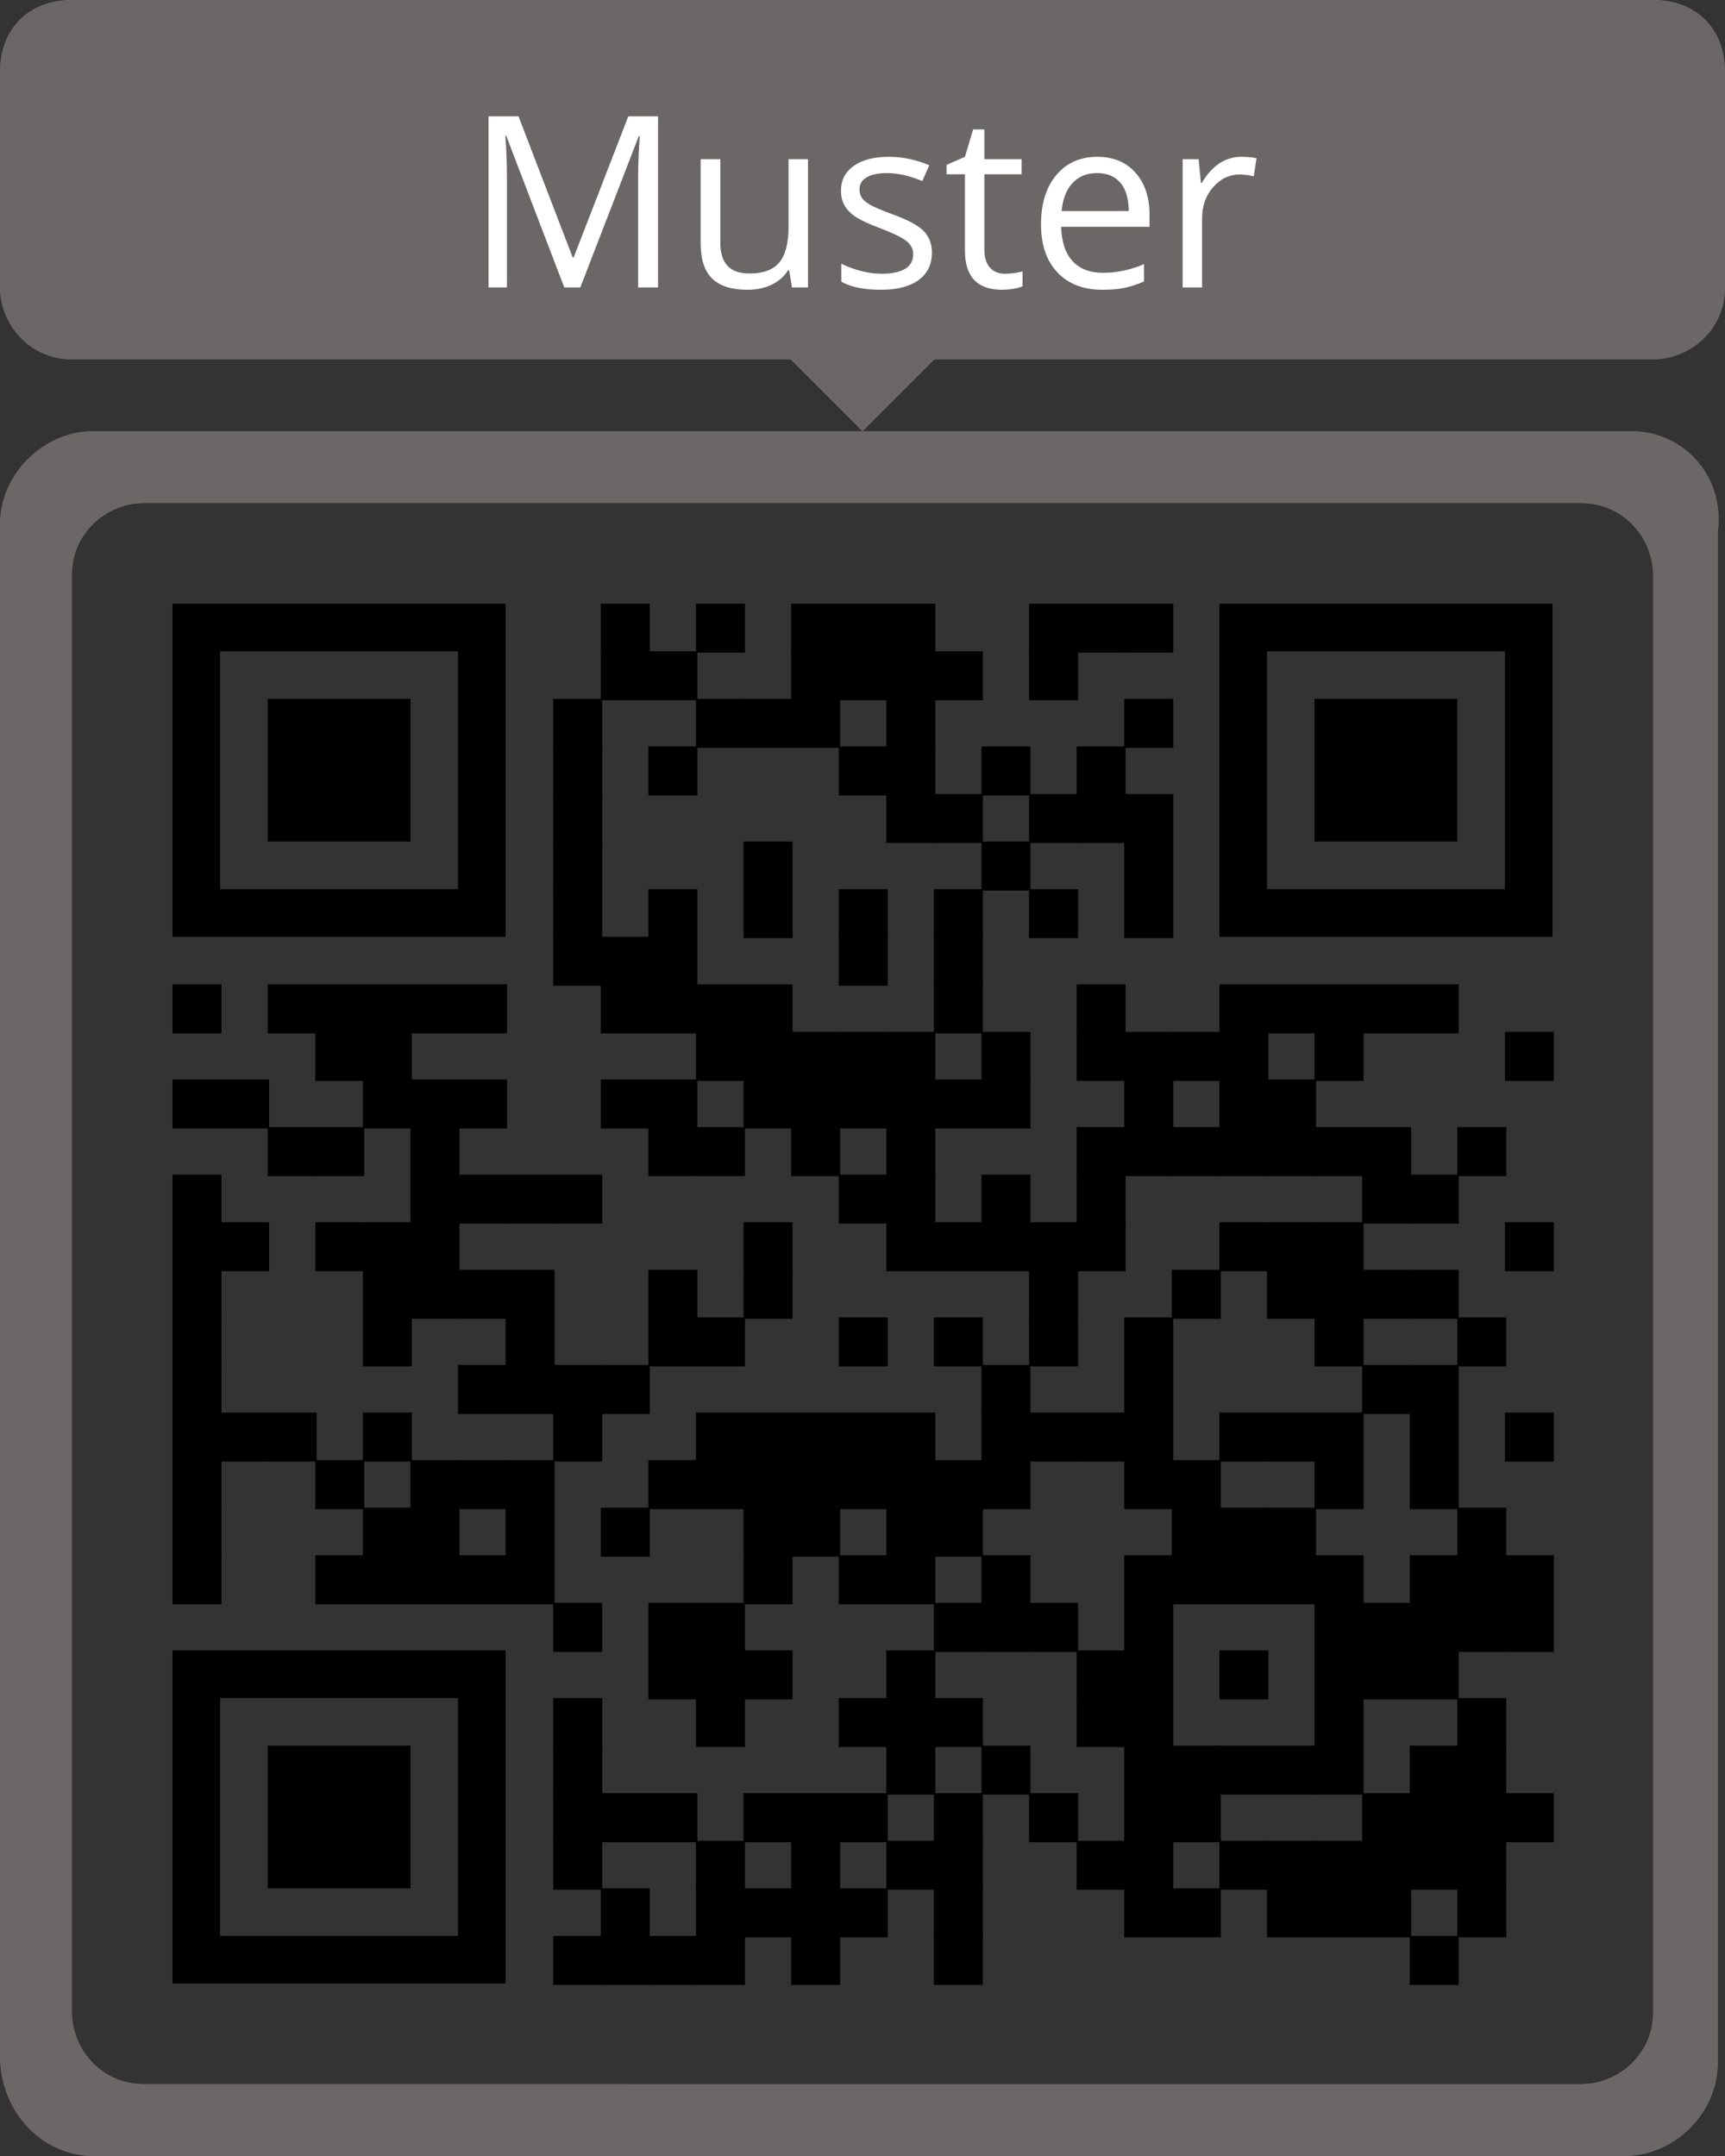 <?xml version="1.0" encoding="UTF-8"?>
<svg xmlns="http://www.w3.org/2000/svg" xmlns:xlink="http://www.w3.org/1999/xlink" xml:space="preserve" width="870" height="1087.5" viewBox="0 0 870 1087.5">
  <rect x="0" y="0" width="870" height="1087.5" fill="#333333" stroke="none"/>
  <g transform="scale(36.25)" fill="#6b6767">
    <path d="M22.7,6L1.3,6C0.6,6,0,6.6,0,7.3l0,21.3C0,29.4,0.6,30,1.3,30l21.3,0c0.7,0,1.3-0.6,1.3-1.3l0-21.3 C24,6.6,23.4,6,22.7,6z M23,28c0,0.6-0.5,1-1,1L2,29c-0.6,0-1-0.5-1-1V8c0-0.6,0.5-1,1-1l20,0c0.6,0,1,0.5,1,1V28z"></path>
    <path d="M23,0H1C0.4,0,0,0.4,0,1v3c0,0.5,0.4,1,1,1h10l1,1l1-1h10c0.5,0,1-0.4,1-1V1C24,0.4,23.6,0,23,0z"></path>
  </g>
  <g transform="translate(0,217.5)" fill="#000000">
<g transform="translate(303,87) scale(4.12)"><rect width="6" height="6"></rect></g>
<g transform="translate(351,87) scale(4.12)"><rect width="6" height="6"></rect></g>
<g transform="translate(399,87) scale(4.12)"><rect width="6" height="6"></rect></g>
<g transform="translate(423,87) scale(4.12)"><rect width="6" height="6"></rect></g>
<g transform="translate(447,87) scale(4.12)"><rect width="6" height="6"></rect></g>
<g transform="translate(519,87) scale(4.12)"><rect width="6" height="6"></rect></g>
<g transform="translate(543,87) scale(4.12)"><rect width="6" height="6"></rect></g>
<g transform="translate(567,87) scale(4.12)"><rect width="6" height="6"></rect></g>
<g transform="translate(303,111) scale(4.12)"><rect width="6" height="6"></rect></g>
<g transform="translate(327,111) scale(4.12)"><rect width="6" height="6"></rect></g>
<g transform="translate(399,111) scale(4.12)"><rect width="6" height="6"></rect></g>
<g transform="translate(423,111) scale(4.12)"><rect width="6" height="6"></rect></g>
<g transform="translate(447,111) scale(4.12)"><rect width="6" height="6"></rect></g>
<g transform="translate(471,111) scale(4.12)"><rect width="6" height="6"></rect></g>
<g transform="translate(519,111) scale(4.12)"><rect width="6" height="6"></rect></g>
<g transform="translate(279,135) scale(4.12)"><rect width="6" height="6"></rect></g>
<g transform="translate(351,135) scale(4.12)"><rect width="6" height="6"></rect></g>
<g transform="translate(375,135) scale(4.12)"><rect width="6" height="6"></rect></g>
<g transform="translate(399,135) scale(4.12)"><rect width="6" height="6"></rect></g>
<g transform="translate(447,135) scale(4.12)"><rect width="6" height="6"></rect></g>
<g transform="translate(567,135) scale(4.12)"><rect width="6" height="6"></rect></g>
<g transform="translate(279,159) scale(4.12)"><rect width="6" height="6"></rect></g>
<g transform="translate(327,159) scale(4.12)"><rect width="6" height="6"></rect></g>
<g transform="translate(423,159) scale(4.12)"><rect width="6" height="6"></rect></g>
<g transform="translate(447,159) scale(4.12)"><rect width="6" height="6"></rect></g>
<g transform="translate(495,159) scale(4.12)"><rect width="6" height="6"></rect></g>
<g transform="translate(543,159) scale(4.12)"><rect width="6" height="6"></rect></g>
<g transform="translate(279,183) scale(4.12)"><rect width="6" height="6"></rect></g>
<g transform="translate(447,183) scale(4.12)"><rect width="6" height="6"></rect></g>
<g transform="translate(471,183) scale(4.12)"><rect width="6" height="6"></rect></g>
<g transform="translate(519,183) scale(4.12)"><rect width="6" height="6"></rect></g>
<g transform="translate(543,183) scale(4.12)"><rect width="6" height="6"></rect></g>
<g transform="translate(567,183) scale(4.12)"><rect width="6" height="6"></rect></g>
<g transform="translate(279,207) scale(4.12)"><rect width="6" height="6"></rect></g>
<g transform="translate(375,207) scale(4.12)"><rect width="6" height="6"></rect></g>
<g transform="translate(495,207) scale(4.12)"><rect width="6" height="6"></rect></g>
<g transform="translate(567,207) scale(4.12)"><rect width="6" height="6"></rect></g>
<g transform="translate(279,231) scale(4.12)"><rect width="6" height="6"></rect></g>
<g transform="translate(327,231) scale(4.12)"><rect width="6" height="6"></rect></g>
<g transform="translate(375,231) scale(4.12)"><rect width="6" height="6"></rect></g>
<g transform="translate(423,231) scale(4.12)"><rect width="6" height="6"></rect></g>
<g transform="translate(471,231) scale(4.12)"><rect width="6" height="6"></rect></g>
<g transform="translate(519,231) scale(4.12)"><rect width="6" height="6"></rect></g>
<g transform="translate(567,231) scale(4.12)"><rect width="6" height="6"></rect></g>
<g transform="translate(279,255) scale(4.12)"><rect width="6" height="6"></rect></g>
<g transform="translate(303,255) scale(4.12)"><rect width="6" height="6"></rect></g>
<g transform="translate(327,255) scale(4.12)"><rect width="6" height="6"></rect></g>
<g transform="translate(423,255) scale(4.12)"><rect width="6" height="6"></rect></g>
<g transform="translate(471,255) scale(4.12)"><rect width="6" height="6"></rect></g>
<g transform="translate(87,279) scale(4.12)"><rect width="6" height="6"></rect></g>
<g transform="translate(135,279) scale(4.12)"><rect width="6" height="6"></rect></g>
<g transform="translate(159,279) scale(4.12)"><rect width="6" height="6"></rect></g>
<g transform="translate(183,279) scale(4.12)"><rect width="6" height="6"></rect></g>
<g transform="translate(207,279) scale(4.12)"><rect width="6" height="6"></rect></g>
<g transform="translate(231,279) scale(4.12)"><rect width="6" height="6"></rect></g>
<g transform="translate(303,279) scale(4.12)"><rect width="6" height="6"></rect></g>
<g transform="translate(327,279) scale(4.12)"><rect width="6" height="6"></rect></g>
<g transform="translate(351,279) scale(4.12)"><rect width="6" height="6"></rect></g>
<g transform="translate(375,279) scale(4.12)"><rect width="6" height="6"></rect></g>
<g transform="translate(471,279) scale(4.12)"><rect width="6" height="6"></rect></g>
<g transform="translate(543,279) scale(4.12)"><rect width="6" height="6"></rect></g>
<g transform="translate(615,279) scale(4.12)"><rect width="6" height="6"></rect></g>
<g transform="translate(639,279) scale(4.12)"><rect width="6" height="6"></rect></g>
<g transform="translate(663,279) scale(4.12)"><rect width="6" height="6"></rect></g>
<g transform="translate(687,279) scale(4.12)"><rect width="6" height="6"></rect></g>
<g transform="translate(711,279) scale(4.12)"><rect width="6" height="6"></rect></g>
<g transform="translate(159,303) scale(4.12)"><rect width="6" height="6"></rect></g>
<g transform="translate(183,303) scale(4.12)"><rect width="6" height="6"></rect></g>
<g transform="translate(351,303) scale(4.12)"><rect width="6" height="6"></rect></g>
<g transform="translate(375,303) scale(4.12)"><rect width="6" height="6"></rect></g>
<g transform="translate(399,303) scale(4.12)"><rect width="6" height="6"></rect></g>
<g transform="translate(423,303) scale(4.12)"><rect width="6" height="6"></rect></g>
<g transform="translate(447,303) scale(4.12)"><rect width="6" height="6"></rect></g>
<g transform="translate(495,303) scale(4.12)"><rect width="6" height="6"></rect></g>
<g transform="translate(543,303) scale(4.12)"><rect width="6" height="6"></rect></g>
<g transform="translate(567,303) scale(4.12)"><rect width="6" height="6"></rect></g>
<g transform="translate(591,303) scale(4.12)"><rect width="6" height="6"></rect></g>
<g transform="translate(615,303) scale(4.12)"><rect width="6" height="6"></rect></g>
<g transform="translate(663,303) scale(4.12)"><rect width="6" height="6"></rect></g>
<g transform="translate(759,303) scale(4.12)"><rect width="6" height="6"></rect></g>
<g transform="translate(87,327) scale(4.12)"><rect width="6" height="6"></rect></g>
<g transform="translate(111,327) scale(4.12)"><rect width="6" height="6"></rect></g>
<g transform="translate(183,327) scale(4.12)"><rect width="6" height="6"></rect></g>
<g transform="translate(207,327) scale(4.12)"><rect width="6" height="6"></rect></g>
<g transform="translate(231,327) scale(4.12)"><rect width="6" height="6"></rect></g>
<g transform="translate(303,327) scale(4.12)"><rect width="6" height="6"></rect></g>
<g transform="translate(327,327) scale(4.12)"><rect width="6" height="6"></rect></g>
<g transform="translate(375,327) scale(4.12)"><rect width="6" height="6"></rect></g>
<g transform="translate(399,327) scale(4.12)"><rect width="6" height="6"></rect></g>
<g transform="translate(423,327) scale(4.12)"><rect width="6" height="6"></rect></g>
<g transform="translate(447,327) scale(4.12)"><rect width="6" height="6"></rect></g>
<g transform="translate(471,327) scale(4.12)"><rect width="6" height="6"></rect></g>
<g transform="translate(495,327) scale(4.12)"><rect width="6" height="6"></rect></g>
<g transform="translate(567,327) scale(4.12)"><rect width="6" height="6"></rect></g>
<g transform="translate(615,327) scale(4.12)"><rect width="6" height="6"></rect></g>
<g transform="translate(639,327) scale(4.12)"><rect width="6" height="6"></rect></g>
<g transform="translate(135,351) scale(4.12)"><rect width="6" height="6"></rect></g>
<g transform="translate(159,351) scale(4.12)"><rect width="6" height="6"></rect></g>
<g transform="translate(207,351) scale(4.12)"><rect width="6" height="6"></rect></g>
<g transform="translate(327,351) scale(4.12)"><rect width="6" height="6"></rect></g>
<g transform="translate(351,351) scale(4.12)"><rect width="6" height="6"></rect></g>
<g transform="translate(399,351) scale(4.12)"><rect width="6" height="6"></rect></g>
<g transform="translate(447,351) scale(4.12)"><rect width="6" height="6"></rect></g>
<g transform="translate(543,351) scale(4.12)"><rect width="6" height="6"></rect></g>
<g transform="translate(567,351) scale(4.12)"><rect width="6" height="6"></rect></g>
<g transform="translate(591,351) scale(4.12)"><rect width="6" height="6"></rect></g>
<g transform="translate(615,351) scale(4.12)"><rect width="6" height="6"></rect></g>
<g transform="translate(639,351) scale(4.12)"><rect width="6" height="6"></rect></g>
<g transform="translate(663,351) scale(4.12)"><rect width="6" height="6"></rect></g>
<g transform="translate(687,351) scale(4.12)"><rect width="6" height="6"></rect></g>
<g transform="translate(735,351) scale(4.12)"><rect width="6" height="6"></rect></g>
<g transform="translate(87,375) scale(4.12)"><rect width="6" height="6"></rect></g>
<g transform="translate(207,375) scale(4.12)"><rect width="6" height="6"></rect></g>
<g transform="translate(231,375) scale(4.12)"><rect width="6" height="6"></rect></g>
<g transform="translate(255,375) scale(4.12)"><rect width="6" height="6"></rect></g>
<g transform="translate(279,375) scale(4.12)"><rect width="6" height="6"></rect></g>
<g transform="translate(423,375) scale(4.12)"><rect width="6" height="6"></rect></g>
<g transform="translate(447,375) scale(4.12)"><rect width="6" height="6"></rect></g>
<g transform="translate(495,375) scale(4.12)"><rect width="6" height="6"></rect></g>
<g transform="translate(543,375) scale(4.12)"><rect width="6" height="6"></rect></g>
<g transform="translate(687,375) scale(4.12)"><rect width="6" height="6"></rect></g>
<g transform="translate(711,375) scale(4.12)"><rect width="6" height="6"></rect></g>
<g transform="translate(87,399) scale(4.12)"><rect width="6" height="6"></rect></g>
<g transform="translate(111,399) scale(4.12)"><rect width="6" height="6"></rect></g>
<g transform="translate(159,399) scale(4.12)"><rect width="6" height="6"></rect></g>
<g transform="translate(183,399) scale(4.12)"><rect width="6" height="6"></rect></g>
<g transform="translate(207,399) scale(4.12)"><rect width="6" height="6"></rect></g>
<g transform="translate(375,399) scale(4.12)"><rect width="6" height="6"></rect></g>
<g transform="translate(447,399) scale(4.12)"><rect width="6" height="6"></rect></g>
<g transform="translate(471,399) scale(4.12)"><rect width="6" height="6"></rect></g>
<g transform="translate(495,399) scale(4.12)"><rect width="6" height="6"></rect></g>
<g transform="translate(519,399) scale(4.12)"><rect width="6" height="6"></rect></g>
<g transform="translate(543,399) scale(4.12)"><rect width="6" height="6"></rect></g>
<g transform="translate(615,399) scale(4.12)"><rect width="6" height="6"></rect></g>
<g transform="translate(639,399) scale(4.12)"><rect width="6" height="6"></rect></g>
<g transform="translate(663,399) scale(4.12)"><rect width="6" height="6"></rect></g>
<g transform="translate(759,399) scale(4.12)"><rect width="6" height="6"></rect></g>
<g transform="translate(87,423) scale(4.12)"><rect width="6" height="6"></rect></g>
<g transform="translate(183,423) scale(4.12)"><rect width="6" height="6"></rect></g>
<g transform="translate(207,423) scale(4.12)"><rect width="6" height="6"></rect></g>
<g transform="translate(231,423) scale(4.12)"><rect width="6" height="6"></rect></g>
<g transform="translate(255,423) scale(4.12)"><rect width="6" height="6"></rect></g>
<g transform="translate(327,423) scale(4.12)"><rect width="6" height="6"></rect></g>
<g transform="translate(375,423) scale(4.12)"><rect width="6" height="6"></rect></g>
<g transform="translate(519,423) scale(4.12)"><rect width="6" height="6"></rect></g>
<g transform="translate(591,423) scale(4.12)"><rect width="6" height="6"></rect></g>
<g transform="translate(639,423) scale(4.12)"><rect width="6" height="6"></rect></g>
<g transform="translate(663,423) scale(4.12)"><rect width="6" height="6"></rect></g>
<g transform="translate(687,423) scale(4.12)"><rect width="6" height="6"></rect></g>
<g transform="translate(711,423) scale(4.12)"><rect width="6" height="6"></rect></g>
<g transform="translate(87,447) scale(4.12)"><rect width="6" height="6"></rect></g>
<g transform="translate(183,447) scale(4.12)"><rect width="6" height="6"></rect></g>
<g transform="translate(255,447) scale(4.12)"><rect width="6" height="6"></rect></g>
<g transform="translate(327,447) scale(4.12)"><rect width="6" height="6"></rect></g>
<g transform="translate(351,447) scale(4.12)"><rect width="6" height="6"></rect></g>
<g transform="translate(423,447) scale(4.12)"><rect width="6" height="6"></rect></g>
<g transform="translate(471,447) scale(4.12)"><rect width="6" height="6"></rect></g>
<g transform="translate(519,447) scale(4.12)"><rect width="6" height="6"></rect></g>
<g transform="translate(567,447) scale(4.12)"><rect width="6" height="6"></rect></g>
<g transform="translate(663,447) scale(4.12)"><rect width="6" height="6"></rect></g>
<g transform="translate(735,447) scale(4.12)"><rect width="6" height="6"></rect></g>
<g transform="translate(87,471) scale(4.12)"><rect width="6" height="6"></rect></g>
<g transform="translate(231,471) scale(4.12)"><rect width="6" height="6"></rect></g>
<g transform="translate(255,471) scale(4.12)"><rect width="6" height="6"></rect></g>
<g transform="translate(279,471) scale(4.12)"><rect width="6" height="6"></rect></g>
<g transform="translate(303,471) scale(4.12)"><rect width="6" height="6"></rect></g>
<g transform="translate(495,471) scale(4.12)"><rect width="6" height="6"></rect></g>
<g transform="translate(567,471) scale(4.12)"><rect width="6" height="6"></rect></g>
<g transform="translate(687,471) scale(4.12)"><rect width="6" height="6"></rect></g>
<g transform="translate(711,471) scale(4.12)"><rect width="6" height="6"></rect></g>
<g transform="translate(87,495) scale(4.12)"><rect width="6" height="6"></rect></g>
<g transform="translate(111,495) scale(4.12)"><rect width="6" height="6"></rect></g>
<g transform="translate(135,495) scale(4.12)"><rect width="6" height="6"></rect></g>
<g transform="translate(183,495) scale(4.12)"><rect width="6" height="6"></rect></g>
<g transform="translate(279,495) scale(4.12)"><rect width="6" height="6"></rect></g>
<g transform="translate(351,495) scale(4.12)"><rect width="6" height="6"></rect></g>
<g transform="translate(375,495) scale(4.12)"><rect width="6" height="6"></rect></g>
<g transform="translate(399,495) scale(4.12)"><rect width="6" height="6"></rect></g>
<g transform="translate(423,495) scale(4.12)"><rect width="6" height="6"></rect></g>
<g transform="translate(447,495) scale(4.12)"><rect width="6" height="6"></rect></g>
<g transform="translate(495,495) scale(4.12)"><rect width="6" height="6"></rect></g>
<g transform="translate(519,495) scale(4.12)"><rect width="6" height="6"></rect></g>
<g transform="translate(543,495) scale(4.12)"><rect width="6" height="6"></rect></g>
<g transform="translate(567,495) scale(4.12)"><rect width="6" height="6"></rect></g>
<g transform="translate(615,495) scale(4.12)"><rect width="6" height="6"></rect></g>
<g transform="translate(639,495) scale(4.12)"><rect width="6" height="6"></rect></g>
<g transform="translate(663,495) scale(4.12)"><rect width="6" height="6"></rect></g>
<g transform="translate(711,495) scale(4.12)"><rect width="6" height="6"></rect></g>
<g transform="translate(759,495) scale(4.12)"><rect width="6" height="6"></rect></g>
<g transform="translate(87,519) scale(4.12)"><rect width="6" height="6"></rect></g>
<g transform="translate(159,519) scale(4.12)"><rect width="6" height="6"></rect></g>
<g transform="translate(207,519) scale(4.12)"><rect width="6" height="6"></rect></g>
<g transform="translate(231,519) scale(4.12)"><rect width="6" height="6"></rect></g>
<g transform="translate(255,519) scale(4.12)"><rect width="6" height="6"></rect></g>
<g transform="translate(327,519) scale(4.12)"><rect width="6" height="6"></rect></g>
<g transform="translate(351,519) scale(4.12)"><rect width="6" height="6"></rect></g>
<g transform="translate(375,519) scale(4.12)"><rect width="6" height="6"></rect></g>
<g transform="translate(399,519) scale(4.12)"><rect width="6" height="6"></rect></g>
<g transform="translate(423,519) scale(4.12)"><rect width="6" height="6"></rect></g>
<g transform="translate(447,519) scale(4.12)"><rect width="6" height="6"></rect></g>
<g transform="translate(471,519) scale(4.12)"><rect width="6" height="6"></rect></g>
<g transform="translate(495,519) scale(4.12)"><rect width="6" height="6"></rect></g>
<g transform="translate(567,519) scale(4.12)"><rect width="6" height="6"></rect></g>
<g transform="translate(591,519) scale(4.12)"><rect width="6" height="6"></rect></g>
<g transform="translate(663,519) scale(4.12)"><rect width="6" height="6"></rect></g>
<g transform="translate(711,519) scale(4.12)"><rect width="6" height="6"></rect></g>
<g transform="translate(87,543) scale(4.12)"><rect width="6" height="6"></rect></g>
<g transform="translate(183,543) scale(4.12)"><rect width="6" height="6"></rect></g>
<g transform="translate(207,543) scale(4.12)"><rect width="6" height="6"></rect></g>
<g transform="translate(255,543) scale(4.12)"><rect width="6" height="6"></rect></g>
<g transform="translate(303,543) scale(4.12)"><rect width="6" height="6"></rect></g>
<g transform="translate(375,543) scale(4.12)"><rect width="6" height="6"></rect></g>
<g transform="translate(399,543) scale(4.12)"><rect width="6" height="6"></rect></g>
<g transform="translate(447,543) scale(4.12)"><rect width="6" height="6"></rect></g>
<g transform="translate(471,543) scale(4.12)"><rect width="6" height="6"></rect></g>
<g transform="translate(591,543) scale(4.12)"><rect width="6" height="6"></rect></g>
<g transform="translate(615,543) scale(4.12)"><rect width="6" height="6"></rect></g>
<g transform="translate(639,543) scale(4.12)"><rect width="6" height="6"></rect></g>
<g transform="translate(735,543) scale(4.12)"><rect width="6" height="6"></rect></g>
<g transform="translate(87,567) scale(4.12)"><rect width="6" height="6"></rect></g>
<g transform="translate(159,567) scale(4.12)"><rect width="6" height="6"></rect></g>
<g transform="translate(183,567) scale(4.12)"><rect width="6" height="6"></rect></g>
<g transform="translate(207,567) scale(4.12)"><rect width="6" height="6"></rect></g>
<g transform="translate(231,567) scale(4.12)"><rect width="6" height="6"></rect></g>
<g transform="translate(255,567) scale(4.12)"><rect width="6" height="6"></rect></g>
<g transform="translate(375,567) scale(4.12)"><rect width="6" height="6"></rect></g>
<g transform="translate(423,567) scale(4.12)"><rect width="6" height="6"></rect></g>
<g transform="translate(447,567) scale(4.12)"><rect width="6" height="6"></rect></g>
<g transform="translate(495,567) scale(4.12)"><rect width="6" height="6"></rect></g>
<g transform="translate(567,567) scale(4.12)"><rect width="6" height="6"></rect></g>
<g transform="translate(591,567) scale(4.12)"><rect width="6" height="6"></rect></g>
<g transform="translate(615,567) scale(4.12)"><rect width="6" height="6"></rect></g>
<g transform="translate(639,567) scale(4.12)"><rect width="6" height="6"></rect></g>
<g transform="translate(663,567) scale(4.12)"><rect width="6" height="6"></rect></g>
<g transform="translate(711,567) scale(4.12)"><rect width="6" height="6"></rect></g>
<g transform="translate(735,567) scale(4.12)"><rect width="6" height="6"></rect></g>
<g transform="translate(759,567) scale(4.12)"><rect width="6" height="6"></rect></g>
<g transform="translate(279,591) scale(4.12)"><rect width="6" height="6"></rect></g>
<g transform="translate(327,591) scale(4.12)"><rect width="6" height="6"></rect></g>
<g transform="translate(351,591) scale(4.12)"><rect width="6" height="6"></rect></g>
<g transform="translate(471,591) scale(4.12)"><rect width="6" height="6"></rect></g>
<g transform="translate(495,591) scale(4.12)"><rect width="6" height="6"></rect></g>
<g transform="translate(519,591) scale(4.12)"><rect width="6" height="6"></rect></g>
<g transform="translate(567,591) scale(4.12)"><rect width="6" height="6"></rect></g>
<g transform="translate(663,591) scale(4.12)"><rect width="6" height="6"></rect></g>
<g transform="translate(687,591) scale(4.12)"><rect width="6" height="6"></rect></g>
<g transform="translate(711,591) scale(4.12)"><rect width="6" height="6"></rect></g>
<g transform="translate(735,591) scale(4.12)"><rect width="6" height="6"></rect></g>
<g transform="translate(759,591) scale(4.12)"><rect width="6" height="6"></rect></g>
<g transform="translate(327,615) scale(4.12)"><rect width="6" height="6"></rect></g>
<g transform="translate(351,615) scale(4.12)"><rect width="6" height="6"></rect></g>
<g transform="translate(375,615) scale(4.12)"><rect width="6" height="6"></rect></g>
<g transform="translate(447,615) scale(4.12)"><rect width="6" height="6"></rect></g>
<g transform="translate(543,615) scale(4.12)"><rect width="6" height="6"></rect></g>
<g transform="translate(567,615) scale(4.12)"><rect width="6" height="6"></rect></g>
<g transform="translate(615,615) scale(4.12)"><rect width="6" height="6"></rect></g>
<g transform="translate(663,615) scale(4.12)"><rect width="6" height="6"></rect></g>
<g transform="translate(687,615) scale(4.12)"><rect width="6" height="6"></rect></g>
<g transform="translate(711,615) scale(4.12)"><rect width="6" height="6"></rect></g>
<g transform="translate(279,639) scale(4.12)"><rect width="6" height="6"></rect></g>
<g transform="translate(351,639) scale(4.12)"><rect width="6" height="6"></rect></g>
<g transform="translate(423,639) scale(4.12)"><rect width="6" height="6"></rect></g>
<g transform="translate(447,639) scale(4.12)"><rect width="6" height="6"></rect></g>
<g transform="translate(471,639) scale(4.12)"><rect width="6" height="6"></rect></g>
<g transform="translate(543,639) scale(4.12)"><rect width="6" height="6"></rect></g>
<g transform="translate(567,639) scale(4.12)"><rect width="6" height="6"></rect></g>
<g transform="translate(663,639) scale(4.12)"><rect width="6" height="6"></rect></g>
<g transform="translate(735,639) scale(4.12)"><rect width="6" height="6"></rect></g>
<g transform="translate(279,663) scale(4.12)"><rect width="6" height="6"></rect></g>
<g transform="translate(447,663) scale(4.12)"><rect width="6" height="6"></rect></g>
<g transform="translate(495,663) scale(4.12)"><rect width="6" height="6"></rect></g>
<g transform="translate(567,663) scale(4.12)"><rect width="6" height="6"></rect></g>
<g transform="translate(591,663) scale(4.12)"><rect width="6" height="6"></rect></g>
<g transform="translate(615,663) scale(4.12)"><rect width="6" height="6"></rect></g>
<g transform="translate(639,663) scale(4.12)"><rect width="6" height="6"></rect></g>
<g transform="translate(663,663) scale(4.12)"><rect width="6" height="6"></rect></g>
<g transform="translate(711,663) scale(4.12)"><rect width="6" height="6"></rect></g>
<g transform="translate(735,663) scale(4.12)"><rect width="6" height="6"></rect></g>
<g transform="translate(279,687) scale(4.12)"><rect width="6" height="6"></rect></g>
<g transform="translate(303,687) scale(4.12)"><rect width="6" height="6"></rect></g>
<g transform="translate(327,687) scale(4.12)"><rect width="6" height="6"></rect></g>
<g transform="translate(375,687) scale(4.12)"><rect width="6" height="6"></rect></g>
<g transform="translate(399,687) scale(4.12)"><rect width="6" height="6"></rect></g>
<g transform="translate(423,687) scale(4.12)"><rect width="6" height="6"></rect></g>
<g transform="translate(471,687) scale(4.12)"><rect width="6" height="6"></rect></g>
<g transform="translate(519,687) scale(4.12)"><rect width="6" height="6"></rect></g>
<g transform="translate(567,687) scale(4.12)"><rect width="6" height="6"></rect></g>
<g transform="translate(591,687) scale(4.12)"><rect width="6" height="6"></rect></g>
<g transform="translate(687,687) scale(4.12)"><rect width="6" height="6"></rect></g>
<g transform="translate(711,687) scale(4.12)"><rect width="6" height="6"></rect></g>
<g transform="translate(735,687) scale(4.12)"><rect width="6" height="6"></rect></g>
<g transform="translate(759,687) scale(4.12)"><rect width="6" height="6"></rect></g>
<g transform="translate(279,711) scale(4.12)"><rect width="6" height="6"></rect></g>
<g transform="translate(351,711) scale(4.12)"><rect width="6" height="6"></rect></g>
<g transform="translate(399,711) scale(4.12)"><rect width="6" height="6"></rect></g>
<g transform="translate(447,711) scale(4.12)"><rect width="6" height="6"></rect></g>
<g transform="translate(471,711) scale(4.12)"><rect width="6" height="6"></rect></g>
<g transform="translate(543,711) scale(4.12)"><rect width="6" height="6"></rect></g>
<g transform="translate(567,711) scale(4.12)"><rect width="6" height="6"></rect></g>
<g transform="translate(615,711) scale(4.12)"><rect width="6" height="6"></rect></g>
<g transform="translate(639,711) scale(4.12)"><rect width="6" height="6"></rect></g>
<g transform="translate(663,711) scale(4.12)"><rect width="6" height="6"></rect></g>
<g transform="translate(687,711) scale(4.12)"><rect width="6" height="6"></rect></g>
<g transform="translate(711,711) scale(4.12)"><rect width="6" height="6"></rect></g>
<g transform="translate(735,711) scale(4.12)"><rect width="6" height="6"></rect></g>
<g transform="translate(303,735) scale(4.12)"><rect width="6" height="6"></rect></g>
<g transform="translate(351,735) scale(4.12)"><rect width="6" height="6"></rect></g>
<g transform="translate(375,735) scale(4.12)"><rect width="6" height="6"></rect></g>
<g transform="translate(399,735) scale(4.12)"><rect width="6" height="6"></rect></g>
<g transform="translate(423,735) scale(4.12)"><rect width="6" height="6"></rect></g>
<g transform="translate(471,735) scale(4.12)"><rect width="6" height="6"></rect></g>
<g transform="translate(567,735) scale(4.12)"><rect width="6" height="6"></rect></g>
<g transform="translate(591,735) scale(4.12)"><rect width="6" height="6"></rect></g>
<g transform="translate(639,735) scale(4.12)"><rect width="6" height="6"></rect></g>
<g transform="translate(663,735) scale(4.12)"><rect width="6" height="6"></rect></g>
<g transform="translate(687,735) scale(4.12)"><rect width="6" height="6"></rect></g>
<g transform="translate(735,735) scale(4.12)"><rect width="6" height="6"></rect></g>
<g transform="translate(279,759) scale(4.12)"><rect width="6" height="6"></rect></g>
<g transform="translate(303,759) scale(4.12)"><rect width="6" height="6"></rect></g>
<g transform="translate(327,759) scale(4.12)"><rect width="6" height="6"></rect></g>
<g transform="translate(351,759) scale(4.12)"><rect width="6" height="6"></rect></g>
<g transform="translate(399,759) scale(4.12)"><rect width="6" height="6"></rect></g>
<g transform="translate(471,759) scale(4.12)"><rect width="6" height="6"></rect></g>
<g transform="translate(711,759) scale(4.12)"><rect width="6" height="6"></rect></g>
<g transform="translate(87,87)"><g transform="scale(12)"><path d="M0,0v14h14V0H0z M12,12H2V2h10V12z"></path></g></g>
<g transform="translate(615,87)"><g transform="scale(12)"><path d="M0,0v14h14V0H0z M12,12H2V2h10V12z"></path></g></g>
<g transform="translate(87,615)"><g transform="scale(12)"><path d="M0,0v14h14V0H0z M12,12H2V2h10V12z"></path></g></g>
<g transform="translate(135,135)"><g transform="scale(12)"><rect width="6" height="6"></rect></g></g>
<g transform="translate(663,135)"><g transform="scale(12)"><rect width="6" height="6"></rect></g></g>
<g transform="translate(135,663)"><g transform="scale(12)"><rect width="6" height="6"></rect></g></g>
</g>
  <g id="front" fill="#6b6767" transform="scale(36.25)">
    <path d="M22.7,6L1.3,6C0.6,6,0,6.6,0,7.3l0,21.3C0,29.4,0.6,30,1.3,30l21.3,0c0.7,0,1.3-0.6,1.3-1.3l0-21.3 C24,6.6,23.4,6,22.7,6z M23,28c0,0.6-0.5,1-1,1L2,29c-0.6,0-1-0.5-1-1V8c0-0.6,0.5-1,1-1l20,0c0.6,0,1,0.5,1,1V28z"></path>
    <path d="M23,0H1C0.4,0,0,0.4,0,1v3c0,0.5,0.4,1,1,1h10l1,1l1-1h10c0.5,0,1-0.4,1-1V1C24,0.4,23.6,0,23,0z"></path>
  </g>
  <g transform="translate(234.533,0) scale(1.209)">
    <path fill="#ffffff" d="M9.814,119.922l0-71.387l12.5,0l22.607,58.887l0.391,0l22.803-58.887l12.402,0l0,71.387l-8.301,0l0-45.996q0-7.91,0.684-17.188l-0.391,0l-24.414,63.184l-6.689,0l-24.219-63.281l-0.391,0q0.684,7.52,0.684,17.871l0,45.41l-7.666,0z M98.291,101.416l0-35.01l8.203,0l0,34.717q0,6.543,2.979,9.766t9.326,3.223q8.398,0,12.28-4.59t3.882-14.99l0-28.125l8.105,0l0,53.516l-6.689,0l-1.172-7.178l-0.439,0q-2.49,3.955-6.909,6.055t-10.083,2.1q-9.766,0-14.624-4.639t-4.858-14.844z M156.836,79.541q0-6.543,5.322-10.327t14.6-3.784q8.643,0,16.895,3.516l-2.881,6.592q-8.057-3.32-14.6-3.32q-5.762,0-8.691,1.807t-2.93,4.98q0,2.148,1.099,3.662t3.54,2.881t9.375,3.955q9.521,3.467,12.866,6.982t3.345,8.838q0,7.471-5.566,11.523t-15.625,4.053q-10.645,0-16.602-3.369l0-7.52q3.857,1.953,8.276,3.076t8.521,1.123q6.348,0,9.766-2.026t3.418-6.177q0-3.125-2.71-5.347t-10.571-5.249q-7.471-2.783-10.62-4.858t-4.688-4.712t-1.538-6.299z M200.879,72.705l0-3.906l7.666-3.369l3.418-11.426l4.688,0l0,12.402l15.527,0l0,6.299l-15.527,0l0,31.494q0,4.834,2.295,7.422t6.299,2.588q2.148,0,4.15-0.317t3.174-0.659l0,6.201q-1.318,0.635-3.882,1.05t-4.614,0.415q-15.527,0-15.527-16.357l0-31.836l-7.666,0z M240.283,93.604q0-12.939,6.372-20.557t17.114-7.617q10.059,0,15.918,6.616t5.859,17.456l0,5.127l-36.865,0q0.244,9.424,4.761,14.307t12.72,4.883q8.643,0,17.09-3.613l0,7.227q-4.297,1.855-8.13,2.661t-9.253,0.806q-11.865,0-18.726-7.227t-6.86-20.068z M248.877,88.037l27.979,0q0-7.666-3.418-11.743t-9.766-4.077q-6.445,0-10.278,4.199t-4.517,11.621z M299.365,119.922l0-53.516l6.689,0l0.928,9.912l0.391,0q2.979-5.225,7.178-8.057t9.229-2.832q3.564,0,6.396,0.586l-1.123,7.52q-3.32-0.732-5.859-0.732q-6.494,0-11.108,5.273t-4.614,13.135l0,28.711l-8.105,0z"></path>
  </g>
</svg>
